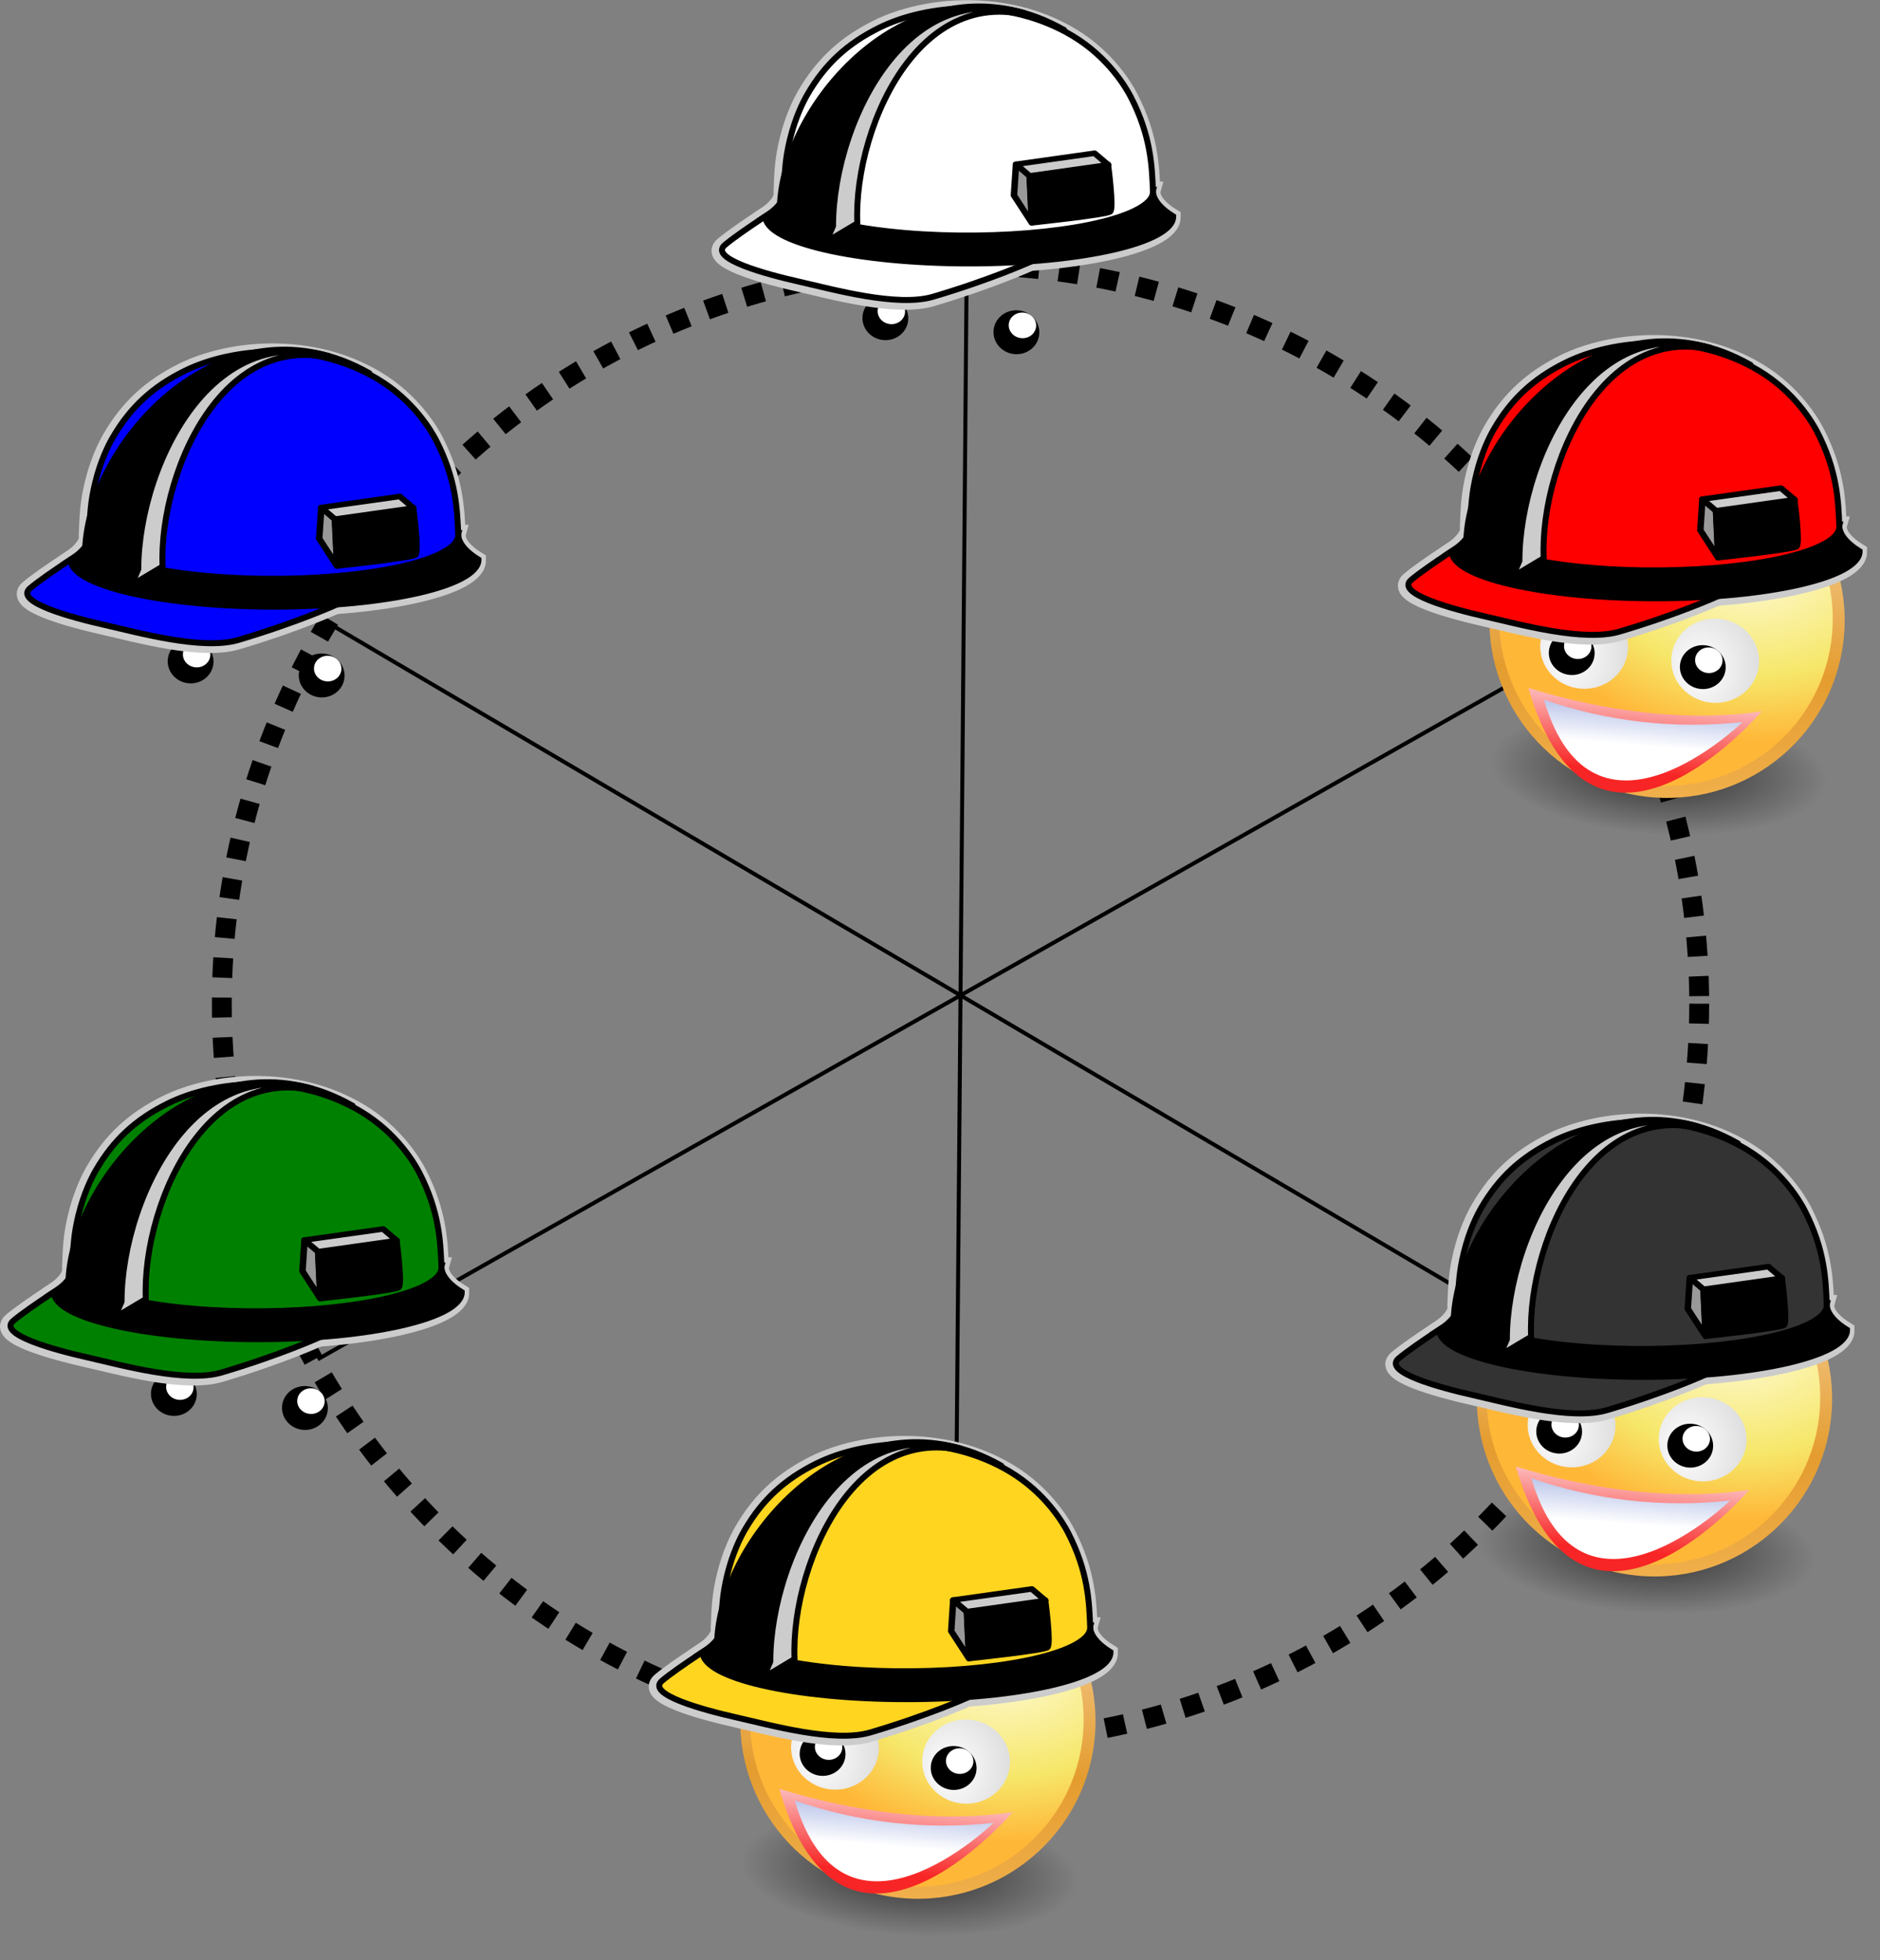 <?xml version="1.0" encoding="UTF-8"?>
<svg version="1.0" viewBox="0 0 472.66 492.75" xmlns="http://www.w3.org/2000/svg" xmlns:xlink="http://www.w3.org/1999/xlink">
<rect x="0" y="0" width="472.66" height="492.75" fill="#808080" stroke="none"/>
<defs>
<linearGradient id="h">
<stop stop-color="#fff" offset="0"/>
<stop stop-color="#dfdfdf" offset="1"/>
</linearGradient>
<radialGradient id="k" cx="55.868" cy="47.767" r="16.262" gradientTransform="matrix(-2.607 .007 .001 -.986 210.73 136.94)" gradientUnits="userSpaceOnUse">
<stop offset="0"/>
<stop stop-opacity="0" offset="1"/>
</radialGradient>
<linearGradient id="n" x1="70.628" x2="72.845" y1="3.378" y2="53.63" gradientTransform="matrix(2.706 0 0 2.706 -120.87 -13.536)" gradientUnits="userSpaceOnUse">
<stop stop-color="#ffeed6" offset="0"/>
<stop stop-color="#e49c2f" offset=".5"/>
<stop stop-color="#ffc66c" offset="1"/>
</linearGradient>
<radialGradient id="j" cx="74.726" cy="18.678" r="16.5" gradientTransform="matrix(3.63 -.079 .061 2.798 -182.64 -12.877)" gradientUnits="userSpaceOnUse">
<stop stop-color="#fffcde" offset="0"/>
<stop stop-color="#f6e76a" offset=".645"/>
<stop stop-color="#ffb738" offset="1"/>
</radialGradient>
<linearGradient id="m" x1="76.618" x2="76.789" y1="34.859" y2="24.136" gradientTransform="matrix(2.533 .201 -.201 2.533 -137.21 -21.409)" gradientUnits="userSpaceOnUse">
<stop stop-color="#f72525" offset="0"/>
<stop stop-color="#fff" offset="1"/>
</linearGradient>
<linearGradient id="l" x1="76.212" x2="76.212" y1="32.18" y2="26.596" gradientTransform="matrix(2.533 .201 -.201 2.533 -137.21 -21.409)" gradientUnits="userSpaceOnUse">
<stop stop-color="#fff" offset="0"/>
<stop stop-color="#9cabe0" offset="1"/>
</linearGradient>
<radialGradient id="d" cx="85.921" cy="18.402" r="4.345" gradientTransform="matrix(3.415 -.31 .352 3.883 -253.59 16.595)" gradientUnits="userSpaceOnUse" xlink:href="#h"/>
<radialGradient id="c" cx="85.921" cy="18.402" r="4.345" gradientTransform="matrix(3.415 -.31 .352 3.883 -220.47 17.516)" gradientUnits="userSpaceOnUse" xlink:href="#h"/>
<radialGradient id="i" cx="-464.92" cy="873.19" r="255.59" gradientTransform="matrix(.316 0 0 .269 188.58 -229.8)" gradientUnits="userSpaceOnUse">
<stop stop-color="#fed51f" offset=".5"/>
<stop offset="1"/>
</radialGradient>
<radialGradient id="b" cx="55.868" cy="47.767" r="16.262" gradientTransform="matrix(-2.607 .007 .001 -.986 210.73 136.94)" gradientUnits="userSpaceOnUse" xlink:href="#k"/>
<linearGradient id="g" x1="70.628" x2="72.845" y1="3.378" y2="53.63" gradientTransform="matrix(2.706 0 0 2.706 -120.87 -13.536)" gradientUnits="userSpaceOnUse" xlink:href="#n"/>
<radialGradient id="a" cx="74.726" cy="18.678" r="16.5" gradientTransform="matrix(3.63 -.079 .061 2.798 -182.64 -12.877)" gradientUnits="userSpaceOnUse" xlink:href="#j"/>
<linearGradient id="f" x1="76.618" x2="76.789" y1="34.859" y2="24.136" gradientTransform="matrix(2.533 .201 -.201 2.533 -137.21 -21.409)" gradientUnits="userSpaceOnUse" xlink:href="#m"/>
<linearGradient id="e" x1="76.212" x2="76.212" y1="32.18" y2="26.596" gradientTransform="matrix(2.533 .201 -.201 2.533 -137.21 -21.409)" gradientUnits="userSpaceOnUse" xlink:href="#l"/>
</defs>
<g transform="translate(360.44 304.82)" display="none">
<ellipse transform="matrix(.998 .06 -.011 1 0 0)" cx="65.11" cy="90.242" rx="55.68" ry="22.009" fill="url(#b)" opacity=".638"/>
<circle transform="matrix(.997 .079 -.079 .997 0 0)" cx="70.271" cy="50.881" r="44.654" fill="url(#g)"/>
<circle transform="matrix(.997 .079 -.079 .997 0 0)" cx="69.982" cy="50.59" r="41.93" fill="url(#a)"/>
<g transform="translate(6,12)" fill-rule="evenodd">
<path d="m25.177 61.297c19.555 6.021 40.304 8.619 58.709 5.864 0 0-42.441 49.73-58.709-5.864z" fill="url(#f)"/>
<path d="m29.096 64.251c15.904 5.504 33.011 7.477 49.962 5.602 0 0-37.567 36.538-49.962-5.602z" fill="url(#e)"/>
</g>
<ellipse transform="matrix(.997 .079 -.079 .997 0 0)" cx="83.147" cy="60.073" rx="11.041" ry="10.581" fill="url(#c)"/>
<ellipse transform="matrix(.997 .079 -.079 .997 0 0)" cx="80.163" cy="61.912" rx="5.76" ry="5.52"/>
<ellipse transform="matrix(.997 .079 -.079 .997 0 0)" cx="81.536" cy="60.072" rx="3.45" ry="3.22" fill="#fff"/>
<ellipse transform="matrix(.997 .079 -.079 .997 0 0)" cx="50.02" cy="59.152" rx="11.041" ry="10.581" fill="url(#d)"/>
<ellipse transform="matrix(.997 .079 -.079 .997 0 0)" cx="47.04" cy="60.993" rx="5.76" ry="5.52"/>
<ellipse transform="matrix(.997 .079 -.079 .997 0 0)" cx="48.41" cy="59.153" rx="3.45" ry="3.22" fill="#fff"/>
</g>
<g transform="translate(-1.052 26.306)" fill="none" stroke="#000">
<circle cx="242.54" cy="226.01" r="185.72" stroke-dasharray="5, 5" stroke-width="5"/>
<path d="m402.58 318.13-320.09-188.45" stroke-width="1px"/>
<path d="m240.96 409.62 3.157-371.44" stroke-width="1px"/>
<path d="m80.912 315.4 323.25-182.98" stroke-width="1px"/>
</g>
<g transform="translate(360.44 304.82)">
<g transform="translate(-195.71 71.551)">
<ellipse transform="matrix(.998 .06 -.011 1 0 0)" cx="65.11" cy="90.242" rx="55.68" ry="22.009" fill="url(#b)" opacity=".638"/>
<circle transform="matrix(.997 .079 -.079 .997 0 0)" cx="70.271" cy="50.881" r="44.654" fill="url(#g)"/>
<circle transform="matrix(.997 .079 -.079 .997 0 0)" cx="69.982" cy="50.59" r="41.93" fill="url(#a)"/>
<g transform="translate(6,12)" fill-rule="evenodd">
<path d="m25.177 61.297c19.555 6.021 40.304 8.619 58.709 5.864 0 0-42.441 49.73-58.709-5.864z" fill="url(#f)"/>
<path d="m29.096 64.251c15.904 5.504 33.011 7.477 49.962 5.602 0 0-37.567 36.538-49.962-5.602z" fill="url(#e)"/>
</g>
<ellipse transform="matrix(.997 .079 -.079 .997 0 0)" cx="83.147" cy="60.073" rx="11.041" ry="10.581" fill="url(#c)"/>
<ellipse transform="matrix(.997 .079 -.079 .997 0 0)" cx="80.163" cy="61.912" rx="5.76" ry="5.52"/>
<ellipse transform="matrix(.997 .079 -.079 .997 0 0)" cx="81.536" cy="60.072" rx="3.45" ry="3.22" fill="#fff"/>
<ellipse transform="matrix(.997 .079 -.079 .997 0 0)" cx="50.02" cy="59.152" rx="11.041" ry="10.581" fill="url(#d)"/>
<ellipse transform="matrix(.997 .079 -.079 .997 0 0)" cx="47.04" cy="60.993" rx="5.76" ry="5.52"/>
<ellipse transform="matrix(.997 .079 -.079 .997 0 0)" cx="48.41" cy="59.153" rx="3.45" ry="3.22" fill="#fff"/>
<g transform="translate(0 2.3951e-6)">
<path d="m78.507 50.397s-9.784 4.484-24.788 8.926c-9.062 2.688-25.159-1.845-33.538-3.733-8.393-1.895-22.894-5.813-18.87-9.236 4.024-3.422 15.594-10.72 15.594-10.72s-11.016 15.473 61.604 14.763z" fill="#fff" stroke="#ccc" stroke-width="4.51"/>
<path d="m11.541 39.144c0 6.526 22.953 11.818 51.27 11.818 28.315 0 51.263-5.292 51.263-11.818-5.905-3.642-5.052-6.708-5.052-6.708h-92.669c0.003 0 0.823 3.065-4.812 6.707z" fill="#fff" stroke="#ccc" stroke-width="4.51"/>
<path d="m103.39 9.076c-1.146-2.225-5.588-9.909-14.616-15.318-16.367-9.818-36.663-7.945-48.597-2.052-8.064 3.99-13.619 9.133-18.021 16.683-1.074 1.844-3.077 5.779-4.449 11.409-1.188 4.883-1.302 7.962-1.493 13.076 0.009 4.273 9.543 8.127 25.97 10.004 22.989 2.619 50.774 0.344 62.05-5.08 3.227-1.551 4.75-3.202 4.744-4.81-0.238-6.607-0.525-14.093-5.588-23.912z" fill="#fff"/>
<path d="m103.39 9.076c-1.146-2.225-5.588-9.909-14.616-15.318-16.367-9.818-36.663-7.945-48.597-2.052-8.064 3.99-13.619 9.133-18.021 16.683-1.074 1.844-3.077 5.779-4.449 11.409-1.188 4.883-1.302 7.962-1.493 13.076 0.009 4.273 9.543 8.127 25.97 10.004 22.989 2.619 50.774 0.344 62.05-5.08 3.227-1.551 4.75-3.202 4.744-4.81-0.238-6.607-0.525-14.093-5.588-23.912z" fill="none" stroke="#ccc" stroke-width="4.51"/>
<path d="m78.893 50.201s-9.786 4.476-24.787 8.926c-9.059 2.682-25.154-1.845-33.535-3.74-8.392-1.887-22.895-5.806-18.871-9.236 4.024-3.421 15.587-10.716 15.587-10.716s-11.011 15.474 61.608 14.766z" fill="#ffd520" stroke="#000" stroke-width="1.503"/>
<path d="m11.927 38.948c0 6.527 22.946 11.814 51.266 11.814 28.313 0 51.266-5.286 51.266-11.814-5.909-3.641-5.049-6.706-5.049-6.706h-92.675c0.004 0 0.822 3.065-4.809 6.706z" stroke="#000" stroke-width="1.503"/>
<path d="m103.77 8.877c-1.146-2.223-5.59-9.904-14.616-15.318-16.366-9.818-36.66-7.943-48.597-2.05-8.069 3.991-13.621 9.133-18.019 16.676-1.076 1.844-3.083 5.779-4.449 11.412-1.184 4.88-1.3 7.961-1.494 13.069 0.007 4.273 9.548 8.134 25.977 10.004 22.989 2.626 50.77 0.344 62.044-5.08 3.227-1.551 4.753-3.196 4.746-4.81-0.246-6.597-0.535-14.083-5.592-23.903z" fill="#ffd520"/>
<path d="m103.77 8.877c-1.146-2.223-5.59-9.904-14.616-15.318-16.366-9.818-36.66-7.943-48.597-2.05-8.069 3.991-13.621 9.133-18.019 16.676-1.076 1.844-3.083 5.779-4.449 11.412-1.184 4.88-1.3 7.961-1.494 13.069 0.007 4.273 9.548 8.134 25.977 10.004 22.989 2.626 50.77 0.344 62.044-5.08 3.227-1.551 4.753-3.196 4.746-4.81-0.246-6.597-0.535-14.083-5.592-23.903z" fill="none" stroke="#000" stroke-width="1.503"/>
<path d="m87.022-7.914c-34.429-18.675-69.374 19.68-68.28 44.31l-3.203 1.099c0.002-26.846 34.202-66.418 71.484-45.409" fill="#ccc"/>
<polygon transform="matrix(.316 0 0 .269 -5.542 -34.035)" points="66.729 266.15 76.865 262.06 61.197 281.15" fill="#ccc"/>
<path d="m28.931 41.337c-0.003-24.298 17.046-62.155 47.914-53.56-33.102-9.531-61.298 25.333-61.298 49.712l-1.748 4.032 13.39 3.842 1.742-4.024z" stroke="#000" stroke-linecap="round" stroke-linejoin="round" stroke-width="1.503"/>
<path d="m28.928 41.337-1.746 4.032 7.851-4.681c-1.096-24.631 17.557-67.275 51.99-48.607-37.282-21.003-58.094 22.406-58.094 49.258z" fill="#ccc"/>
<path d="m28.928 41.337-1.746 4.032 7.851-4.681c-1.096-24.631 17.557-67.275 51.99-48.607-37.282-21.003-58.094 22.406-58.094 49.258z" fill="none" stroke="#000" stroke-linecap="round" stroke-linejoin="round" stroke-width="1.503"/>
<polygon transform="matrix(.316 0 0 .269 -5.542 -34.035)" points="267.24 277.31 253.03 251.64 254.68 222.57 265.49 233.41" fill="#999" stroke="#000" stroke-linecap="round" stroke-linejoin="round" stroke-width="5.159"/>
<polygon transform="matrix(.316 0 0 .269 -5.542 -34.035)" points="329.73 266.98 320.7 241.3 322.32 217.4 327.99 223.07"/>
<path d="m78.893 40.493s18.794-1.983 19.737-2.784c0.945-0.795-0.547-11.799-0.547-11.799l-19.745 2.777 0.555 11.806z" stroke="#000" stroke-linecap="round" stroke-linejoin="round" stroke-width="1.503"/>
<polygon transform="matrix(.316 0 0 .269 -5.542 -34.035)" points="254.68 222.57 265.49 233.41 327.99 223.07 317.16 212.24" fill="#ccc" stroke="#000" stroke-linecap="round" stroke-linejoin="round" stroke-width="5.159"/>
</g>
</g>
<g transform="translate(-358.81 -18.94)">
<ellipse transform="matrix(.998 .06 -.011 1 0 0)" cx="65.11" cy="90.242" rx="55.68" ry="22.009" fill="url(#b)" opacity=".638"/>
<circle transform="matrix(.997 .079 -.079 .997 0 0)" cx="70.271" cy="50.881" r="44.654" fill="url(#g)"/>
<circle transform="matrix(.997 .079 -.079 .997 0 0)" cx="69.982" cy="50.59" r="41.93" fill="url(#a)"/>
<g transform="translate(6,12)" fill-rule="evenodd">
<path d="m25.177 61.297c19.555 6.021 40.304 8.619 58.709 5.864 0 0-42.441 49.73-58.709-5.864z" fill="url(#f)"/>
<path d="m29.096 64.251c15.904 5.504 33.011 7.477 49.962 5.602 0 0-37.567 36.538-49.962-5.602z" fill="url(#e)"/>
</g>
<ellipse transform="matrix(.997 .079 -.079 .997 0 0)" cx="83.147" cy="60.073" rx="11.041" ry="10.581" fill="url(#c)"/>
<ellipse transform="matrix(.997 .079 -.079 .997 0 0)" cx="80.163" cy="61.912" rx="5.76" ry="5.52"/>
<ellipse transform="matrix(.997 .079 -.079 .997 0 0)" cx="81.536" cy="60.072" rx="3.45" ry="3.22" fill="#fff"/>
<ellipse transform="matrix(.997 .079 -.079 .997 0 0)" cx="50.02" cy="59.152" rx="11.041" ry="10.581" fill="url(#d)"/>
<ellipse transform="matrix(.997 .079 -.079 .997 0 0)" cx="47.04" cy="60.993" rx="5.76" ry="5.52"/>
<ellipse transform="matrix(.997 .079 -.079 .997 0 0)" cx="48.41" cy="59.153" rx="3.45" ry="3.22" fill="#fff"/>
<g transform="translate(0 2.3951e-6)">
<path d="m78.507 50.397s-9.784 4.484-24.788 8.926c-9.062 2.688-25.159-1.845-33.538-3.733-8.393-1.895-22.894-5.813-18.87-9.236 4.024-3.422 15.594-10.72 15.594-10.72s-11.016 15.473 61.604 14.763z" fill="#fff" stroke="#ccc" stroke-width="4.51"/>
<path d="m11.541 39.144c0 6.526 22.953 11.818 51.27 11.818 28.315 0 51.263-5.292 51.263-11.818-5.905-3.642-5.052-6.708-5.052-6.708h-92.669c0.003 0 0.823 3.065-4.812 6.707z" fill="#fff" stroke="#ccc" stroke-width="4.51"/>
<path d="m103.39 9.076c-1.146-2.225-5.588-9.909-14.616-15.318-16.367-9.818-36.663-7.945-48.597-2.052-8.064 3.99-13.619 9.133-18.021 16.683-1.074 1.844-3.077 5.779-4.449 11.409-1.188 4.883-1.302 7.962-1.493 13.076 0.009 4.273 9.543 8.127 25.97 10.004 22.989 2.619 50.774 0.344 62.05-5.08 3.227-1.551 4.75-3.202 4.744-4.81-0.238-6.607-0.525-14.093-5.588-23.912z" fill="#fff"/>
<path d="m103.39 9.076c-1.146-2.225-5.588-9.909-14.616-15.318-16.367-9.818-36.663-7.945-48.597-2.052-8.064 3.99-13.619 9.133-18.021 16.683-1.074 1.844-3.077 5.779-4.449 11.409-1.188 4.883-1.302 7.962-1.493 13.076 0.009 4.273 9.543 8.127 25.97 10.004 22.989 2.619 50.774 0.344 62.05-5.08 3.227-1.551 4.75-3.202 4.744-4.81-0.238-6.607-0.525-14.093-5.588-23.912z" fill="none" stroke="#ccc" stroke-width="4.51"/>
<path d="m78.893 50.201s-9.786 4.476-24.787 8.926c-9.059 2.682-25.154-1.845-33.535-3.74-8.392-1.887-22.895-5.806-18.871-9.236 4.024-3.421 15.587-10.716 15.587-10.716s-11.011 15.474 61.608 14.766z" fill="#008000" stroke="#000" stroke-width="1.503"/>
<path d="m11.927 38.948c0 6.527 22.946 11.814 51.266 11.814 28.313 0 51.266-5.286 51.266-11.814-5.909-3.641-5.049-6.706-5.049-6.706h-92.675c0.004 0 0.822 3.065-4.809 6.706z" stroke="#000" stroke-width="1.503"/>
<path d="m103.77 8.877c-1.146-2.223-5.59-9.904-14.616-15.318-16.366-9.818-36.66-7.943-48.597-2.05-8.069 3.991-13.621 9.133-18.019 16.676-1.076 1.844-3.083 5.779-4.449 11.412-1.184 4.88-1.3 7.961-1.494 13.069 0.007 4.273 9.548 8.134 25.977 10.004 22.989 2.626 50.77 0.344 62.044-5.08 3.227-1.551 4.753-3.196 4.746-4.81-0.246-6.597-0.535-14.083-5.592-23.903z" fill="#008000"/>
<path d="m103.77 8.877c-1.146-2.223-5.59-9.904-14.616-15.318-16.366-9.818-36.66-7.943-48.597-2.05-8.069 3.991-13.621 9.133-18.019 16.676-1.076 1.844-3.083 5.779-4.449 11.412-1.184 4.88-1.3 7.961-1.494 13.069 0.007 4.273 9.548 8.134 25.977 10.004 22.989 2.626 50.77 0.344 62.044-5.08 3.227-1.551 4.753-3.196 4.746-4.81-0.246-6.597-0.535-14.083-5.592-23.903z" fill="none" stroke="#000" stroke-width="1.503"/>
<path d="m87.022-7.914c-34.429-18.675-69.374 19.68-68.28 44.31l-3.203 1.099c0.002-26.846 34.202-66.418 71.484-45.409" fill="#ccc"/>
<polygon transform="matrix(.316 0 0 .269 -5.542 -34.035)" points="76.865 262.06 61.197 281.15 66.729 266.15" fill="#ccc"/>
<path d="m28.931 41.337c-0.003-24.298 17.046-62.155 47.914-53.56-33.102-9.531-61.298 25.333-61.298 49.712l-1.748 4.032 13.39 3.842 1.742-4.024z" stroke="#000" stroke-linecap="round" stroke-linejoin="round" stroke-width="1.503"/>
<path d="m28.928 41.337-1.746 4.032 7.851-4.681c-1.096-24.631 17.557-67.275 51.99-48.607-37.282-21.003-58.094 22.406-58.094 49.258z" fill="#ccc"/>
<path d="m28.928 41.337-1.746 4.032 7.851-4.681c-1.096-24.631 17.557-67.275 51.99-48.607-37.282-21.003-58.094 22.406-58.094 49.258z" fill="none" stroke="#000" stroke-linecap="round" stroke-linejoin="round" stroke-width="1.503"/>
<polygon transform="matrix(.316 0 0 .269 -5.542 -34.035)" points="267.24 277.31 253.03 251.64 254.68 222.57 265.49 233.41" fill="#999" stroke="#000" stroke-linecap="round" stroke-linejoin="round" stroke-width="5.159"/>
<polygon transform="matrix(.316 0 0 .269 -5.542 -34.035)" points="329.73 266.98 320.7 241.3 322.32 217.4 327.99 223.07"/>
<path d="m78.893 40.493s18.794-1.983 19.737-2.784c0.945-0.795-0.547-11.799-0.547-11.799l-19.745 2.777 0.555 11.806z" stroke="#000" stroke-linecap="round" stroke-linejoin="round" stroke-width="1.503"/>
<polygon transform="matrix(.316 0 0 .269 -5.542 -34.035)" points="254.68 222.57 265.49 233.41 327.99 223.07 317.16 212.24" fill="#ccc" stroke="#000" stroke-linecap="round" stroke-linejoin="round" stroke-width="5.159"/>
</g>
</g>
<g transform="translate(-7.366 -205.18)">
<ellipse transform="matrix(.998 .06 -.011 1 0 0)" cx="65.11" cy="90.242" rx="55.68" ry="22.009" fill="url(#b)" opacity=".638"/>
<circle transform="matrix(.997 .079 -.079 .997 0 0)" cx="70.271" cy="50.881" r="44.654" fill="url(#g)"/>
<circle transform="matrix(.997 .079 -.079 .997 0 0)" cx="69.982" cy="50.59" r="41.93" fill="url(#a)"/>
<g transform="translate(6,12)" fill-rule="evenodd">
<path d="m25.177 61.297c19.555 6.021 40.304 8.619 58.709 5.864 0 0-42.441 49.73-58.709-5.864z" fill="url(#f)"/>
<path d="m29.096 64.251c15.904 5.504 33.011 7.477 49.962 5.602 0 0-37.567 36.538-49.962-5.602z" fill="url(#e)"/>
</g>
<ellipse transform="matrix(.997 .079 -.079 .997 0 0)" cx="83.147" cy="60.073" rx="11.041" ry="10.581" fill="url(#c)"/>
<ellipse transform="matrix(.997 .079 -.079 .997 0 0)" cx="80.163" cy="61.912" rx="5.76" ry="5.52"/>
<ellipse transform="matrix(.997 .079 -.079 .997 0 0)" cx="81.536" cy="60.072" rx="3.45" ry="3.22" fill="#fff"/>
<ellipse transform="matrix(.997 .079 -.079 .997 0 0)" cx="50.02" cy="59.152" rx="11.041" ry="10.581" fill="url(#d)"/>
<ellipse transform="matrix(.997 .079 -.079 .997 0 0)" cx="47.04" cy="60.993" rx="5.76" ry="5.52"/>
<ellipse transform="matrix(.997 .079 -.079 .997 0 0)" cx="48.41" cy="59.153" rx="3.45" ry="3.22" fill="#fff"/>
<g transform="translate(0 2.3951e-6)">
<path d="m78.507 50.397s-9.784 4.484-24.788 8.926c-9.062 2.688-25.159-1.845-33.538-3.733-8.393-1.895-22.894-5.813-18.87-9.236 4.024-3.422 15.594-10.72 15.594-10.72s-11.016 15.473 61.604 14.763z" fill="#fff" stroke="#ccc" stroke-width="4.51"/>
<path d="m11.541 39.144c0 6.526 22.953 11.818 51.27 11.818 28.315 0 51.263-5.292 51.263-11.818-5.905-3.642-5.052-6.708-5.052-6.708h-92.669c0.003 0 0.823 3.065-4.812 6.707z" fill="#fff" stroke="#ccc" stroke-width="4.51"/>
<path d="m103.39 9.076c-1.146-2.225-5.588-9.909-14.616-15.318-16.367-9.818-36.663-7.945-48.597-2.052-8.064 3.99-13.619 9.133-18.021 16.683-1.074 1.844-3.077 5.779-4.449 11.409-1.188 4.883-1.302 7.962-1.493 13.076 0.009 4.273 9.543 8.127 25.97 10.004 22.989 2.619 50.774 0.344 62.05-5.08 3.227-1.551 4.75-3.202 4.744-4.81-0.238-6.607-0.525-14.093-5.588-23.912z" fill="#fff"/>
<path d="m103.39 9.076c-1.146-2.225-5.588-9.909-14.616-15.318-16.367-9.818-36.663-7.945-48.597-2.052-8.064 3.99-13.619 9.133-18.021 16.683-1.074 1.844-3.077 5.779-4.449 11.409-1.188 4.883-1.302 7.962-1.493 13.076 0.009 4.273 9.543 8.127 25.97 10.004 22.989 2.619 50.774 0.344 62.05-5.08 3.227-1.551 4.75-3.202 4.744-4.81-0.238-6.607-0.525-14.093-5.588-23.912z" fill="none" stroke="#ccc" stroke-width="4.51"/>
<path d="m78.893 50.201s-9.786 4.476-24.787 8.926c-9.059 2.682-25.154-1.845-33.535-3.74-8.392-1.887-22.895-5.806-18.871-9.236 4.024-3.421 15.587-10.716 15.587-10.716s-11.011 15.474 61.608 14.766z" fill="#f00" stroke="#000" stroke-width="1.503"/>
<path d="m11.927 38.948c0 6.527 22.946 11.814 51.266 11.814 28.313 0 51.266-5.286 51.266-11.814-5.909-3.641-5.049-6.706-5.049-6.706h-92.675c0.004 0 0.822 3.065-4.809 6.706z" stroke="#000" stroke-width="1.503"/>
<path d="m103.77 8.877c-1.146-2.223-5.59-9.904-14.616-15.318-16.366-9.818-36.66-7.943-48.597-2.05-8.069 3.991-13.621 9.133-18.019 16.676-1.076 1.844-3.083 5.779-4.449 11.412-1.184 4.88-1.3 7.961-1.494 13.069 0.007 4.273 9.548 8.134 25.977 10.004 22.989 2.626 50.77 0.344 62.044-5.08 3.227-1.551 4.753-3.196 4.746-4.81-0.246-6.597-0.535-14.083-5.592-23.903z" fill="#f00"/>
<path d="m103.77 8.877c-1.146-2.223-5.59-9.904-14.616-15.318-16.366-9.818-36.66-7.943-48.597-2.05-8.069 3.991-13.621 9.133-18.019 16.676-1.076 1.844-3.083 5.779-4.449 11.412-1.184 4.88-1.3 7.961-1.494 13.069 0.007 4.273 9.548 8.134 25.977 10.004 22.989 2.626 50.77 0.344 62.044-5.08 3.227-1.551 4.753-3.196 4.746-4.81-0.246-6.597-0.535-14.083-5.592-23.903z" fill="none" stroke="#000" stroke-width="1.503"/>
<path d="m87.022-7.914c-34.429-18.675-69.374 19.68-68.28 44.31l-3.203 1.099c0.002-26.846 34.202-66.418 71.484-45.409" fill="#ccc"/>
<polygon transform="matrix(.316 0 0 .269 -5.542 -34.035)" points="61.197 281.15 66.729 266.15 76.865 262.06" fill="#ccc"/>
<path d="m28.931 41.337c-0.003-24.298 17.046-62.155 47.914-53.56-33.102-9.531-61.298 25.333-61.298 49.712l-1.748 4.032 13.39 3.842 1.742-4.024z" stroke="#000" stroke-linecap="round" stroke-linejoin="round" stroke-width="1.503"/>
<path d="m28.928 41.337-1.746 4.032 7.851-4.681c-1.096-24.631 17.557-67.275 51.99-48.607-37.282-21.003-58.094 22.406-58.094 49.258z" fill="#ccc"/>
<path d="m28.928 41.337-1.746 4.032 7.851-4.681c-1.096-24.631 17.557-67.275 51.99-48.607-37.282-21.003-58.094 22.406-58.094 49.258z" fill="none" stroke="#000" stroke-linecap="round" stroke-linejoin="round" stroke-width="1.503"/>
<polygon transform="matrix(.316 0 0 .269 -5.542 -34.035)" points="265.49 233.41 267.24 277.31 253.03 251.64 254.68 222.57" fill="#999" stroke="#000" stroke-linecap="round" stroke-linejoin="round" stroke-width="5.159"/>
<polygon transform="matrix(.316 0 0 .269 -5.542 -34.035)" points="327.99 223.07 329.73 266.98 320.7 241.3 322.32 217.4"/>
<path d="m78.893 40.493s18.794-1.983 19.737-2.784c0.945-0.795-0.547-11.799-0.547-11.799l-19.745 2.777 0.555 11.806z" stroke="#000" stroke-linecap="round" stroke-linejoin="round" stroke-width="1.503"/>
<polygon transform="matrix(.316 0 0 .269 -5.542 -34.035)" points="317.16 212.24 254.68 222.57 265.49 233.41 327.99 223.07" fill="#ccc" stroke="#000" stroke-linecap="round" stroke-linejoin="round" stroke-width="5.159"/>
</g>
</g>
<g transform="translate(-179.93 -289.36)">
<ellipse transform="matrix(.998 .06 -.011 1 0 0)" cx="65.11" cy="90.242" rx="55.68" ry="22.009" fill="url(#b)" opacity=".638"/>
<circle transform="matrix(.997 .079 -.079 .997 0 0)" cx="70.271" cy="50.881" r="44.654" fill="url(#g)"/>
<circle transform="matrix(.997 .079 -.079 .997 0 0)" cx="69.982" cy="50.59" r="41.93" fill="url(#a)"/>
<g transform="translate(6,12)" fill-rule="evenodd">
<path d="m25.177 61.297c19.555 6.021 40.304 8.619 58.709 5.864 0 0-42.441 49.73-58.709-5.864z" fill="url(#f)"/>
<path d="m29.096 64.251c15.904 5.504 33.011 7.477 49.962 5.602 0 0-37.567 36.538-49.962-5.602z" fill="url(#e)"/>
</g>
<ellipse transform="matrix(.997 .079 -.079 .997 0 0)" cx="83.147" cy="60.073" rx="11.041" ry="10.581" fill="url(#c)"/>
<ellipse transform="matrix(.997 .079 -.079 .997 0 0)" cx="80.163" cy="61.912" rx="5.76" ry="5.52"/>
<ellipse transform="matrix(.997 .079 -.079 .997 0 0)" cx="81.536" cy="60.072" rx="3.45" ry="3.22" fill="#fff"/>
<ellipse transform="matrix(.997 .079 -.079 .997 0 0)" cx="50.02" cy="59.152" rx="11.041" ry="10.581" fill="url(#d)"/>
<ellipse transform="matrix(.997 .079 -.079 .997 0 0)" cx="47.04" cy="60.993" rx="5.76" ry="5.52"/>
<ellipse transform="matrix(.997 .079 -.079 .997 0 0)" cx="48.41" cy="59.153" rx="3.45" ry="3.22" fill="#fff"/>
<g transform="translate(0 2.3951e-6)">
<path d="m78.507 50.397s-9.784 4.484-24.788 8.926c-9.062 2.688-25.159-1.845-33.538-3.733-8.393-1.895-22.894-5.813-18.87-9.236 4.024-3.422 15.594-10.72 15.594-10.72s-11.016 15.473 61.604 14.763z" fill="#fff" stroke="#ccc" stroke-width="4.51"/>
<path d="m11.541 39.144c0 6.526 22.953 11.818 51.27 11.818 28.315 0 51.263-5.292 51.263-11.818-5.905-3.642-5.052-6.708-5.052-6.708h-92.669c0.003 0 0.823 3.065-4.812 6.707z" fill="#fff" stroke="#ccc" stroke-width="4.51"/>
<path d="m103.39 9.076c-1.146-2.225-5.588-9.909-14.616-15.318-16.367-9.818-36.663-7.945-48.597-2.052-8.064 3.99-13.619 9.133-18.021 16.683-1.074 1.844-3.077 5.779-4.449 11.409-1.188 4.883-1.302 7.962-1.493 13.076 0.009 4.273 9.543 8.127 25.97 10.004 22.989 2.619 50.774 0.344 62.05-5.08 3.227-1.551 4.75-3.202 4.744-4.81-0.238-6.607-0.525-14.093-5.588-23.912z" fill="#fff"/>
<path d="m103.39 9.076c-1.146-2.225-5.588-9.909-14.616-15.318-16.367-9.818-36.663-7.945-48.597-2.052-8.064 3.99-13.619 9.133-18.021 16.683-1.074 1.844-3.077 5.779-4.449 11.409-1.188 4.883-1.302 7.962-1.493 13.076 0.009 4.273 9.543 8.127 25.97 10.004 22.989 2.619 50.774 0.344 62.05-5.08 3.227-1.551 4.75-3.202 4.744-4.81-0.238-6.607-0.525-14.093-5.588-23.912z" fill="none" stroke="#ccc" stroke-width="4.51"/>
<path d="m78.893 50.201s-9.786 4.476-24.787 8.926c-9.059 2.682-25.154-1.845-33.535-3.74-8.392-1.887-22.895-5.806-18.871-9.236 4.024-3.421 15.587-10.716 15.587-10.716s-11.011 15.474 61.608 14.766z" fill="#fff" stroke="#000" stroke-width="1.503"/>
<path d="m11.927 38.948c0 6.527 22.946 11.814 51.266 11.814 28.313 0 51.266-5.286 51.266-11.814-5.909-3.641-5.049-6.706-5.049-6.706h-92.675c0.004 0 0.822 3.065-4.809 6.706z" stroke="#000" stroke-width="1.503"/>
<path d="m103.77 8.877c-1.146-2.223-5.59-9.904-14.616-15.318-16.366-9.818-36.66-7.943-48.597-2.05-8.069 3.991-13.621 9.133-18.019 16.676-1.076 1.844-3.083 5.779-4.449 11.412-1.184 4.88-1.3 7.961-1.494 13.069 0.007 4.273 9.548 8.134 25.977 10.004 22.989 2.626 50.77 0.344 62.044-5.08 3.227-1.551 4.753-3.196 4.746-4.81-0.246-6.597-0.535-14.083-5.592-23.903z" fill="#fff"/>
<path d="m103.77 8.877c-1.146-2.223-5.59-9.904-14.616-15.318-16.366-9.818-36.66-7.943-48.597-2.05-8.069 3.991-13.621 9.133-18.019 16.676-1.076 1.844-3.083 5.779-4.449 11.412-1.184 4.88-1.3 7.961-1.494 13.069 0.007 4.273 9.548 8.134 25.977 10.004 22.989 2.626 50.77 0.344 62.044-5.08 3.227-1.551 4.753-3.196 4.746-4.81-0.246-6.597-0.535-14.083-5.592-23.903z" fill="none" stroke="#000" stroke-width="1.503"/>
<path d="m87.022-7.914c-34.429-18.675-69.374 19.68-68.28 44.31l-3.203 1.099c0.002-26.846 34.202-66.418 71.484-45.409" fill="#ccc"/>
<polygon transform="matrix(.316 0 0 .269 -5.542 -34.035)" points="76.865 262.06 61.197 281.15 66.729 266.15" fill="#ccc"/>
<path d="m28.931 41.337c-0.003-24.298 17.046-62.155 47.914-53.56-33.102-9.531-61.298 25.333-61.298 49.712l-1.748 4.032 13.39 3.842 1.742-4.024z" stroke="#000" stroke-linecap="round" stroke-linejoin="round" stroke-width="1.503"/>
<path d="m28.928 41.337-1.746 4.032 7.851-4.681c-1.096-24.631 17.557-67.275 51.99-48.607-37.282-21.003-58.094 22.406-58.094 49.258z" fill="#ccc"/>
<path d="m28.928 41.337-1.746 4.032 7.851-4.681c-1.096-24.631 17.557-67.275 51.99-48.607-37.282-21.003-58.094 22.406-58.094 49.258z" fill="none" stroke="#000" stroke-linecap="round" stroke-linejoin="round" stroke-width="1.503"/>
<polygon transform="matrix(.316 0 0 .269 -5.542 -34.035)" points="254.68 222.57 265.49 233.41 267.24 277.31 253.03 251.64" fill="#999" stroke="#000" stroke-linecap="round" stroke-linejoin="round" stroke-width="5.159"/>
<polygon transform="matrix(.316 0 0 .269 -5.542 -34.035)" points="322.32 217.4 327.99 223.07 329.73 266.98 320.7 241.3"/>
<path d="m78.893 40.493s18.794-1.983 19.737-2.784c0.945-0.795-0.547-11.799-0.547-11.799l-19.745 2.777 0.555 11.806z" stroke="#000" stroke-linecap="round" stroke-linejoin="round" stroke-width="1.503"/>
<polygon transform="matrix(.316 0 0 .269 -5.542 -34.035)" points="327.99 223.07 317.16 212.24 254.68 222.57 265.49 233.41" fill="#ccc" stroke="#000" stroke-linecap="round" stroke-linejoin="round" stroke-width="5.159"/>
</g>
</g>
<g transform="translate(-10.522 -9.47)">
<ellipse transform="matrix(.998 .06 -.011 1 0 0)" cx="65.11" cy="90.242" rx="55.68" ry="22.009" fill="url(#b)" opacity=".638"/>
<circle transform="matrix(.997 .079 -.079 .997 0 0)" cx="70.271" cy="50.881" r="44.654" fill="url(#g)"/>
<circle transform="matrix(.997 .079 -.079 .997 0 0)" cx="69.982" cy="50.59" r="41.93" fill="url(#a)"/>
<g transform="translate(6,12)" fill-rule="evenodd">
<path d="m25.177 61.297c19.555 6.021 40.304 8.619 58.709 5.864 0 0-42.441 49.73-58.709-5.864z" fill="url(#f)"/>
<path d="m29.096 64.251c15.904 5.504 33.011 7.477 49.962 5.602 0 0-37.567 36.538-49.962-5.602z" fill="url(#e)"/>
</g>
<ellipse transform="matrix(.997 .079 -.079 .997 0 0)" cx="83.147" cy="60.073" rx="11.041" ry="10.581" fill="url(#c)"/>
<ellipse transform="matrix(.997 .079 -.079 .997 0 0)" cx="80.163" cy="61.912" rx="5.76" ry="5.52"/>
<ellipse transform="matrix(.997 .079 -.079 .997 0 0)" cx="81.536" cy="60.072" rx="3.45" ry="3.22" fill="#fff"/>
<ellipse transform="matrix(.997 .079 -.079 .997 0 0)" cx="50.02" cy="59.152" rx="11.041" ry="10.581" fill="url(#d)"/>
<ellipse transform="matrix(.997 .079 -.079 .997 0 0)" cx="47.04" cy="60.993" rx="5.76" ry="5.52"/>
<ellipse transform="matrix(.997 .079 -.079 .997 0 0)" cx="48.41" cy="59.153" rx="3.45" ry="3.22" fill="#fff"/>
<g transform="translate(0 2.3951e-6)">
<path d="m78.507 50.397s-9.784 4.484-24.788 8.926c-9.062 2.688-25.159-1.845-33.538-3.733-8.393-1.895-22.894-5.813-18.87-9.236 4.024-3.422 15.594-10.72 15.594-10.72s-11.016 15.473 61.604 14.763z" fill="#fff" stroke="#ccc" stroke-width="4.51"/>
<path d="m11.541 39.144c0 6.526 22.953 11.818 51.27 11.818 28.315 0 51.263-5.292 51.263-11.818-5.905-3.642-5.052-6.708-5.052-6.708h-92.669c0.003 0 0.823 3.065-4.812 6.707z" fill="#fff" stroke="#ccc" stroke-width="4.51"/>
<path d="m103.39 9.076c-1.146-2.225-5.588-9.909-14.616-15.318-16.367-9.818-36.663-7.945-48.597-2.052-8.064 3.99-13.619 9.133-18.021 16.683-1.074 1.844-3.077 5.779-4.449 11.409-1.188 4.883-1.302 7.962-1.493 13.076 0.009 4.273 9.543 8.127 25.97 10.004 22.989 2.619 50.774 0.344 62.05-5.08 3.227-1.551 4.75-3.202 4.744-4.81-0.238-6.607-0.525-14.093-5.588-23.912z" fill="#fff"/>
<path d="m103.39 9.076c-1.146-2.225-5.588-9.909-14.616-15.318-16.367-9.818-36.663-7.945-48.597-2.052-8.064 3.99-13.619 9.133-18.021 16.683-1.074 1.844-3.077 5.779-4.449 11.409-1.188 4.883-1.302 7.962-1.493 13.076 0.009 4.273 9.543 8.127 25.97 10.004 22.989 2.619 50.774 0.344 62.05-5.08 3.227-1.551 4.75-3.202 4.744-4.81-0.238-6.607-0.525-14.093-5.588-23.912z" fill="none" stroke="#ccc" stroke-width="4.51"/>
<path d="m78.893 50.201s-9.786 4.476-24.787 8.926c-9.059 2.682-25.154-1.845-33.535-3.74-8.392-1.887-22.895-5.806-18.871-9.236 4.024-3.421 15.587-10.716 15.587-10.716s-11.011 15.474 61.608 14.766z" fill="#333" stroke="#000" stroke-width="1.503"/>
<path d="m11.927 38.948c0 6.527 22.946 11.814 51.266 11.814 28.313 0 51.266-5.286 51.266-11.814-5.909-3.641-5.049-6.706-5.049-6.706h-92.675c0.004 0 0.822 3.065-4.809 6.706z" stroke="#000" stroke-width="1.503"/>
<path d="m103.77 8.877c-1.146-2.223-5.59-9.904-14.616-15.318-16.366-9.818-36.66-7.943-48.597-2.05-8.069 3.991-13.621 9.133-18.019 16.676-1.076 1.844-3.083 5.779-4.449 11.412-1.184 4.88-1.3 7.961-1.494 13.069 0.007 4.273 9.548 8.134 25.977 10.004 22.989 2.626 50.77 0.344 62.044-5.08 3.227-1.551 4.753-3.196 4.746-4.81-0.246-6.597-0.535-14.083-5.592-23.903z" fill="#333"/>
<path d="m103.77 8.877c-1.146-2.223-5.59-9.904-14.616-15.318-16.366-9.818-36.66-7.943-48.597-2.05-8.069 3.991-13.621 9.133-18.019 16.676-1.076 1.844-3.083 5.779-4.449 11.412-1.184 4.88-1.3 7.961-1.494 13.069 0.007 4.273 9.548 8.134 25.977 10.004 22.989 2.626 50.77 0.344 62.044-5.08 3.227-1.551 4.753-3.196 4.746-4.81-0.246-6.597-0.535-14.083-5.592-23.903z" fill="none" stroke="#000" stroke-width="1.503"/>
<path d="m87.022-7.914c-34.429-18.675-69.374 19.68-68.28 44.31l-3.203 1.099c0.002-26.846 34.202-66.418 71.484-45.409" fill="#ccc"/>
<polygon transform="matrix(.316 0 0 .269 -5.542 -34.035)" points="76.865 262.06 61.197 281.15 66.729 266.15" fill="#ccc"/>
<path d="m28.931 41.337c-0.003-24.298 17.046-62.155 47.914-53.56-33.102-9.531-61.298 25.333-61.298 49.712l-1.748 4.032 13.39 3.842 1.742-4.024z" stroke="#000" stroke-linecap="round" stroke-linejoin="round" stroke-width="1.503"/>
<path d="m28.928 41.337-1.746 4.032 7.851-4.681c-1.096-24.631 17.557-67.275 51.99-48.607-37.282-21.003-58.094 22.406-58.094 49.258z" fill="#ccc"/>
<path d="m28.928 41.337-1.746 4.032 7.851-4.681c-1.096-24.631 17.557-67.275 51.99-48.607-37.282-21.003-58.094 22.406-58.094 49.258z" fill="none" stroke="#000" stroke-linecap="round" stroke-linejoin="round" stroke-width="1.503"/>
<polygon transform="matrix(.316 0 0 .269 -5.542 -34.035)" points="265.49 233.41 267.24 277.31 253.03 251.64 254.68 222.57" fill="#999" stroke="#000" stroke-linecap="round" stroke-linejoin="round" stroke-width="5.159"/>
<polygon transform="matrix(.316 0 0 .269 -5.542 -34.035)" points="327.99 223.07 329.73 266.98 320.7 241.3 322.32 217.4"/>
<path d="m78.893 40.493s18.794-1.983 19.737-2.784c0.945-0.795-0.547-11.799-0.547-11.799l-19.745 2.777 0.555 11.806z" stroke="#000" stroke-linecap="round" stroke-linejoin="round" stroke-width="1.503"/>
<polygon transform="matrix(.316 0 0 .269 -5.542 -34.035)" points="317.16 212.24 254.68 222.57 265.49 233.41 327.99 223.07" fill="#ccc" stroke="#000" stroke-linecap="round" stroke-linejoin="round" stroke-width="5.159"/>
</g>
</g>
<g transform="translate(-354.6 -203.08)">
<ellipse transform="matrix(.998 .06 -.011 1 0 0)" cx="65.11" cy="90.242" rx="55.68" ry="22.009" fill="url(#b)" opacity=".638"/>
<circle transform="matrix(.997 .079 -.079 .997 0 0)" cx="70.271" cy="50.881" r="44.654" fill="url(#g)"/>
<circle transform="matrix(.997 .079 -.079 .997 0 0)" cx="69.982" cy="50.59" r="41.93" fill="url(#a)"/>
<g transform="translate(6,12)" fill-rule="evenodd">
<path d="m25.177 61.297c19.555 6.021 40.304 8.619 58.709 5.864 0 0-42.441 49.73-58.709-5.864z" fill="url(#f)"/>
<path d="m29.096 64.251c15.904 5.504 33.011 7.477 49.962 5.602 0 0-37.567 36.538-49.962-5.602z" fill="url(#e)"/>
</g>
<ellipse transform="matrix(.997 .079 -.079 .997 0 0)" cx="83.147" cy="60.073" rx="11.041" ry="10.581" fill="url(#c)"/>
<ellipse transform="matrix(.997 .079 -.079 .997 0 0)" cx="80.163" cy="61.912" rx="5.76" ry="5.52"/>
<ellipse transform="matrix(.997 .079 -.079 .997 0 0)" cx="81.536" cy="60.072" rx="3.45" ry="3.22" fill="#fff"/>
<ellipse transform="matrix(.997 .079 -.079 .997 0 0)" cx="50.02" cy="59.152" rx="11.041" ry="10.581" fill="url(#d)"/>
<ellipse transform="matrix(.997 .079 -.079 .997 0 0)" cx="47.04" cy="60.993" rx="5.76" ry="5.52"/>
<ellipse transform="matrix(.997 .079 -.079 .997 0 0)" cx="48.41" cy="59.153" rx="3.45" ry="3.22" fill="#fff"/>
<g transform="translate(0 2.3951e-6)">
<path d="m78.507 50.397s-9.784 4.484-24.788 8.926c-9.062 2.688-25.159-1.845-33.538-3.733-8.393-1.895-22.894-5.813-18.87-9.236 4.024-3.422 15.594-10.72 15.594-10.72s-11.016 15.473 61.604 14.763z" fill="#fff" stroke="#ccc" stroke-width="4.51"/>
<path d="m11.541 39.144c0 6.526 22.953 11.818 51.27 11.818 28.315 0 51.263-5.292 51.263-11.818-5.905-3.642-5.052-6.708-5.052-6.708h-92.669c0.003 0 0.823 3.065-4.812 6.707z" fill="#fff" stroke="#ccc" stroke-width="4.51"/>
<path d="m103.39 9.076c-1.146-2.225-5.588-9.909-14.616-15.318-16.367-9.818-36.663-7.945-48.597-2.052-8.064 3.99-13.619 9.133-18.021 16.683-1.074 1.844-3.077 5.779-4.449 11.409-1.188 4.883-1.302 7.962-1.493 13.076 0.009 4.273 9.543 8.127 25.97 10.004 22.989 2.619 50.774 0.344 62.05-5.08 3.227-1.551 4.75-3.202 4.744-4.81-0.238-6.607-0.525-14.093-5.588-23.912z" fill="#fff"/>
<path d="m103.39 9.076c-1.146-2.225-5.588-9.909-14.616-15.318-16.367-9.818-36.663-7.945-48.597-2.052-8.064 3.99-13.619 9.133-18.021 16.683-1.074 1.844-3.077 5.779-4.449 11.409-1.188 4.883-1.302 7.962-1.493 13.076 0.009 4.273 9.543 8.127 25.97 10.004 22.989 2.619 50.774 0.344 62.05-5.08 3.227-1.551 4.75-3.202 4.744-4.81-0.238-6.607-0.525-14.093-5.588-23.912z" fill="none" stroke="#ccc" stroke-width="4.51"/>
<path d="m78.893 50.201s-9.786 4.476-24.787 8.926c-9.059 2.682-25.154-1.845-33.535-3.74-8.392-1.887-22.895-5.806-18.871-9.236 4.024-3.421 15.587-10.716 15.587-10.716s-11.011 15.474 61.608 14.766z" fill="#00f" stroke="#000" stroke-width="1.503"/>
<path d="m11.927 38.948c0 6.527 22.946 11.814 51.266 11.814 28.313 0 51.266-5.286 51.266-11.814-5.909-3.641-5.049-6.706-5.049-6.706h-92.675c0.004 0 0.822 3.065-4.809 6.706z" stroke="#000" stroke-width="1.503"/>
<path d="m103.77 8.877c-1.146-2.223-5.59-9.904-14.616-15.318-16.366-9.818-36.66-7.943-48.597-2.05-8.069 3.991-13.621 9.133-18.019 16.676-1.076 1.844-3.083 5.779-4.449 11.412-1.184 4.88-1.3 7.961-1.494 13.069 0.007 4.273 9.548 8.134 25.977 10.004 22.989 2.626 50.77 0.344 62.044-5.08 3.227-1.551 4.753-3.196 4.746-4.81-0.246-6.597-0.535-14.083-5.592-23.903z" fill="#00f"/>
<path d="m103.77 8.877c-1.146-2.223-5.59-9.904-14.616-15.318-16.366-9.818-36.66-7.943-48.597-2.05-8.069 3.991-13.621 9.133-18.019 16.676-1.076 1.844-3.083 5.779-4.449 11.412-1.184 4.88-1.3 7.961-1.494 13.069 0.007 4.273 9.548 8.134 25.977 10.004 22.989 2.626 50.77 0.344 62.044-5.08 3.227-1.551 4.753-3.196 4.746-4.81-0.246-6.597-0.535-14.083-5.592-23.903z" fill="none" stroke="#000" stroke-width="1.503"/>
<path d="m87.022-7.914c-34.429-18.675-69.374 19.68-68.28 44.31l-3.203 1.099c0.002-26.846 34.202-66.418 71.484-45.409" fill="#ccc"/>
<polygon transform="matrix(.316 0 0 .269 -5.542 -34.035)" points="66.729 266.15 76.865 262.06 61.197 281.15" fill="#ccc"/>
<path d="m28.931 41.337c-0.003-24.298 17.046-62.155 47.914-53.56-33.102-9.531-61.298 25.333-61.298 49.712l-1.748 4.032 13.39 3.842 1.742-4.024z" stroke="#000" stroke-linecap="round" stroke-linejoin="round" stroke-width="1.503"/>
<path d="m28.928 41.337-1.746 4.032 7.851-4.681c-1.096-24.631 17.557-67.275 51.99-48.607-37.282-21.003-58.094 22.406-58.094 49.258z" fill="#ccc"/>
<path d="m28.928 41.337-1.746 4.032 7.851-4.681c-1.096-24.631 17.557-67.275 51.99-48.607-37.282-21.003-58.094 22.406-58.094 49.258z" fill="none" stroke="#000" stroke-linecap="round" stroke-linejoin="round" stroke-width="1.503"/>
<polygon transform="matrix(.316 0 0 .269 -5.542 -34.035)" points="265.49 233.41 267.24 277.31 253.03 251.64 254.68 222.57" fill="#999" stroke="#000" stroke-linecap="round" stroke-linejoin="round" stroke-width="5.159"/>
<polygon transform="matrix(.316 0 0 .269 -5.542 -34.035)" points="327.99 223.07 329.73 266.98 320.7 241.3 322.32 217.4"/>
<path d="m78.893 40.493s18.794-1.983 19.737-2.784c0.945-0.795-0.547-11.799-0.547-11.799l-19.745 2.777 0.555 11.806z" stroke="#000" stroke-linecap="round" stroke-linejoin="round" stroke-width="1.503"/>
<polygon transform="matrix(.316 0 0 .269 -5.542 -34.035)" points="317.16 212.24 254.68 222.57 265.49 233.41 327.99 223.07" fill="#ccc" stroke="#000" stroke-linecap="round" stroke-linejoin="round" stroke-width="5.159"/>
</g>
</g>
</g>
<g transform="translate(360.44 304.82)" display="none">
<path d="m78.507 50.397s-9.784 4.484-24.788 8.926c-9.062 2.688-25.159-1.845-33.538-3.733-8.393-1.895-22.894-5.813-18.87-9.236 4.024-3.422 15.594-10.72 15.594-10.72s-11.016 15.473 61.604 14.763z" fill="#fff" stroke="#ccc" stroke-width="4.51"/>
<path d="m11.541 39.144c0 6.526 22.953 11.818 51.27 11.818 28.315 0 51.263-5.292 51.263-11.818-5.905-3.642-5.052-6.708-5.052-6.708h-92.669c0.003 0 0.823 3.065-4.812 6.707z" fill="#fff" stroke="#ccc" stroke-width="4.51"/>
<path d="m103.39 9.076c-1.146-2.225-5.588-9.909-14.616-15.318-16.367-9.818-36.663-7.945-48.597-2.052-8.064 3.99-13.619 9.133-18.021 16.683-1.074 1.844-3.077 5.779-4.449 11.409-1.188 4.883-1.302 7.962-1.493 13.076 0.009 4.273 9.543 8.127 25.97 10.004 22.989 2.619 50.774 0.344 62.05-5.08 3.227-1.551 4.75-3.202 4.744-4.81-0.238-6.607-0.525-14.093-5.588-23.912z" fill="#fff"/>
<path d="m103.39 9.076c-1.146-2.225-5.588-9.909-14.616-15.318-16.367-9.818-36.663-7.945-48.597-2.052-8.064 3.99-13.619 9.133-18.021 16.683-1.074 1.844-3.077 5.779-4.449 11.409-1.188 4.883-1.302 7.962-1.493 13.076 0.009 4.273 9.543 8.127 25.97 10.004 22.989 2.619 50.774 0.344 62.05-5.08 3.227-1.551 4.75-3.202 4.744-4.81-0.238-6.607-0.525-14.093-5.588-23.912z" fill="none" stroke="#ccc" stroke-width="4.51"/>
<path d="m78.893 50.201s-9.786 4.476-24.787 8.926c-9.059 2.682-25.154-1.845-33.535-3.74-8.392-1.887-22.895-5.806-18.871-9.236 4.024-3.421 15.587-10.716 15.587-10.716s-11.011 15.474 61.608 14.766z" fill="#ffd520" stroke="#000" stroke-width="1.503"/>
<path d="m11.927 38.948c0 6.527 22.946 11.814 51.266 11.814 28.313 0 51.266-5.286 51.266-11.814-5.909-3.641-5.049-6.706-5.049-6.706h-92.675c0.004 0 0.822 3.065-4.809 6.706z" stroke="#000" stroke-width="1.503"/>
<path d="m103.77 8.877c-1.146-2.223-5.59-9.904-14.616-15.318-16.366-9.818-36.66-7.943-48.597-2.05-8.069 3.991-13.621 9.133-18.019 16.676-1.076 1.844-3.083 5.779-4.449 11.412-1.184 4.88-1.3 7.961-1.494 13.069 0.007 4.273 9.548 8.134 25.977 10.004 22.989 2.626 50.77 0.344 62.044-5.08 3.227-1.551 4.753-3.196 4.746-4.81-0.246-6.597-0.535-14.083-5.592-23.903z" fill="#ffd520"/>
<path d="m103.77 8.877c-1.146-2.223-5.59-9.904-14.616-15.318-16.366-9.818-36.66-7.943-48.597-2.05-8.069 3.991-13.621 9.133-18.019 16.676-1.076 1.844-3.083 5.779-4.449 11.412-1.184 4.88-1.3 7.961-1.494 13.069 0.007 4.273 9.548 8.134 25.977 10.004 22.989 2.626 50.77 0.344 62.044-5.08 3.227-1.551 4.753-3.196 4.746-4.81-0.246-6.597-0.535-14.083-5.592-23.903z" fill="none" stroke="#000" stroke-width="1.503"/>
<path d="m103.77 8.877c-1.146-2.223-5.59-9.904-14.616-15.318-16.366-9.818-36.66-7.943-48.597-2.05-8.069 3.991-13.621 9.133-18.019 16.676-1.076 1.844-3.083 5.779-4.449 11.412-1.184 4.88-1.3 7.961-1.494 13.069 0.007 4.273 9.548 8.134 25.977 10.004 22.989 2.626 50.77 0.344 62.044-5.08 3.227-1.551 4.753-3.196 4.746-4.81-0.246-6.597-0.535-14.083-5.592-23.903z" fill="url(#i)"/>
<path d="m87.022-7.914c-34.429-18.675-69.374 19.68-68.28 44.31l-3.203 1.099c0.002-26.846 34.202-66.418 71.484-45.409" fill="#ccc"/>
<polygon transform="matrix(.316 0 0 .269 -5.542 -34.035)" points="61.197 281.15 66.729 266.15 76.865 262.06" fill="#ccc"/>
<path d="m28.931 41.337c-0.003-24.298 17.046-62.155 47.914-53.56-33.102-9.531-61.298 25.333-61.298 49.712l-1.748 4.032 13.39 3.842 1.742-4.024z" stroke="#000" stroke-linecap="round" stroke-linejoin="round" stroke-width="1.503"/>
<path d="m28.928 41.337-1.746 4.032 7.851-4.681c-1.096-24.631 17.557-67.275 51.99-48.607-37.282-21.003-58.094 22.406-58.094 49.258z" fill="#ccc"/>
<path d="m28.928 41.337-1.746 4.032 7.851-4.681c-1.096-24.631 17.557-67.275 51.99-48.607-37.282-21.003-58.094 22.406-58.094 49.258z" fill="none" stroke="#000" stroke-linecap="round" stroke-linejoin="round" stroke-width="1.503"/>
<polygon transform="matrix(.316 0 0 .269 -5.542 -34.035)" points="265.49 233.41 267.24 277.31 253.03 251.64 254.68 222.57" fill="#999" stroke="#000" stroke-linecap="round" stroke-linejoin="round" stroke-width="5.159"/>
<polygon transform="matrix(.316 0 0 .269 -5.542 -34.035)" points="327.99 223.07 329.73 266.98 320.7 241.3 322.32 217.4"/>
<path d="m78.893 40.493s18.794-1.983 19.737-2.784c0.945-0.795-0.547-11.799-0.547-11.799l-19.745 2.777 0.555 11.806z" stroke="#000" stroke-linecap="round" stroke-linejoin="round" stroke-width="1.503"/>
<polygon transform="matrix(.316 0 0 .269 -5.542 -34.035)" points="317.16 212.24 254.68 222.57 265.49 233.41 327.99 223.07" fill="#ccc" stroke="#000" stroke-linecap="round" stroke-linejoin="round" stroke-width="5.159"/>
</g>
</svg>
